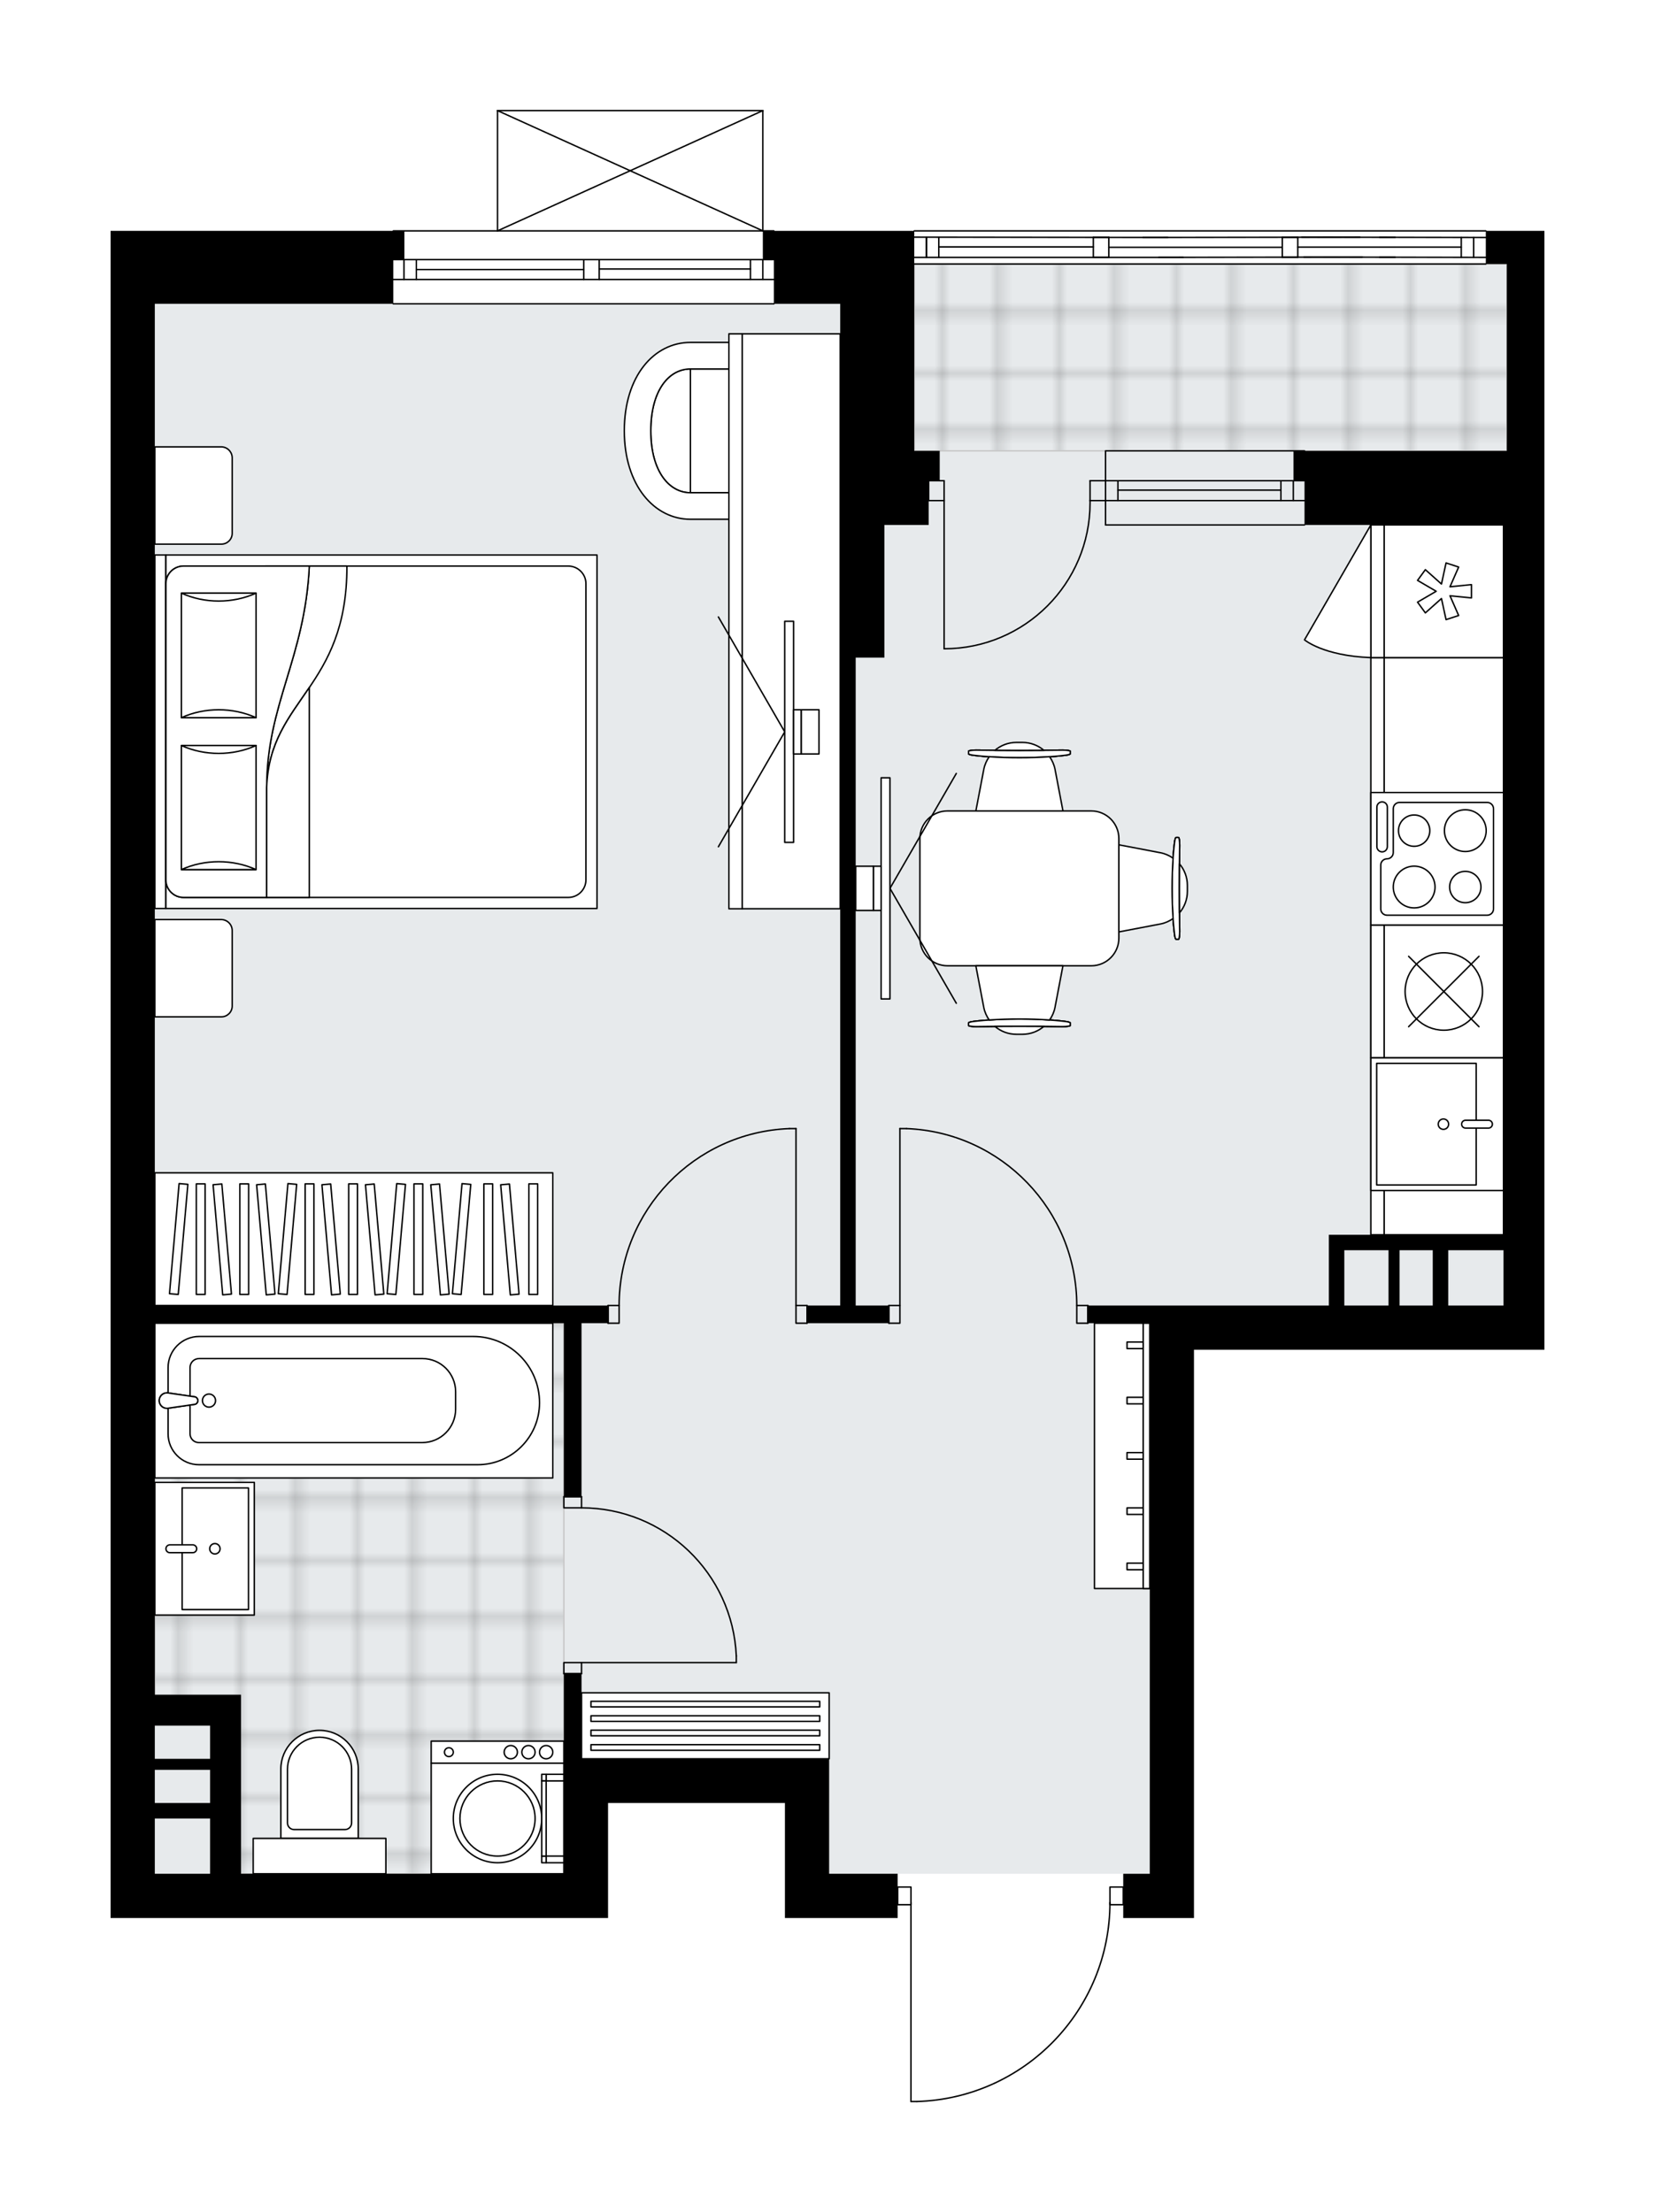 <svg xmlns="http://www.w3.org/2000/svg" xmlns:xlink="http://www.w3.org/1999/xlink" height="2000px" id="Layer_1" style="enable-background:new 0 0 1496.47 2000;" version="1.1" viewBox="0 0 1496.47 2000" width="1496.47px" x="0px" y="0px" xml:space="preserve">
<style type="text/css">
	.st0{fill:none;}
	.st1{opacity:0.25;fill:none;stroke:#070606;stroke-width:0.4;stroke-miterlimit:10;}
	.st2{fill:#FFFFFF;}
	.st3{fill:#E7EAEC;}
	.st4{fill:url(#SVGID_1_);stroke:#C8C8C8;stroke-width:1.3;stroke-miterlimit:10;}
	
		.st5{fill:url(#SVGID_00000172410228880240855680000014076176028559797140_);stroke:#C8C8C8;stroke-width:1.3;stroke-miterlimit:10;}
	.st6{fill:none;stroke:#000000;stroke-width:1.3;stroke-linecap:round;stroke-linejoin:round;stroke-miterlimit:10;}
	.st7{fill:#FFFFFF;stroke:#000000;stroke-width:1.3;stroke-linecap:round;stroke-linejoin:round;stroke-miterlimit:10;}
	.st8{font-family: 'Arial-BoldMT','Arial'; font-weight:bold;}
	.st9{font-size:104.782px;}
	.st10{font-size:88.662px;}
	.st11{font-family: 'ArialMT','Arial';}
	.st12{font-size:40px;}
</style>
<pattern height="14.57" id="New_Pattern_Swatch_2" patternUnits="userSpaceOnUse" style="overflow:visible;" viewBox="7.49 -22.06 14.57 14.57" width="14.57" x="-252.15" y="-0.08">
	<g>
		<rect class="st0" height="14.57" width="14.57" x="7.49" y="-22.06" />
		<g>
			<rect class="st1" height="7.29" width="7.29" x="14.77" y="-7.49" />
		</g>
		<g>
			<rect class="st1" height="7.29" width="7.29" x="0.2" y="-7.49" />
		</g>
		<g>
			<rect class="st1" height="7.29" width="7.29" x="22.06" y="-14.77" />
		</g>
		<g>
			<rect class="st1" height="7.29" width="7.29" x="7.49" y="-14.77" />
			<rect class="st1" height="7.29" width="7.29" x="14.77" y="-22.06" />
		</g>
		<g>
			<rect class="st1" height="7.29" width="7.29" x="0.2" y="-22.06" />
		</g>
		<g>
			<rect class="st1" height="7.29" width="7.29" x="22.06" y="-29.35" />
		</g>
		<g>
			<rect class="st1" height="7.29" width="7.29" x="7.49" y="-29.35" />
		</g>
	</g>
</pattern>
<path class="st2" d="M1396.47,208.72v29.99v168.93v66.97v705.71v39.98H1079.6v473.81v39.98h-63.97v-11.34h-11.38  c-0.67,46.26-18.72,89.91-51.01,123.17c-32.91,33.9-77.05,53.34-124.27,54.74c-0.01,0-0.01,0-0.02,0h-5.24  c-0.36,0-0.65-0.29-0.65-0.65v-177.26h-11.34v11.34h-61.97h-39.98v-103.96H549.82v103.96h-39.98H139.98H100V274.69v-65.97h255  c0-0.36,0.29-0.65,0.65-0.65h93.56V100c0,0,0-0.01,0-0.01c0-0.04,0.02-0.08,0.02-0.12c0.01-0.04,0.01-0.09,0.03-0.13c0,0,0,0,0-0.01  c0.01-0.03,0.03-0.04,0.05-0.07c0.03-0.05,0.05-0.09,0.09-0.13c0.03-0.03,0.07-0.04,0.1-0.07c0.04-0.02,0.07-0.05,0.11-0.07  c0.04-0.02,0.09-0.02,0.14-0.03c0.03-0.01,0.06-0.02,0.1-0.02h239.9c0.04,0,0.07,0.02,0.11,0.02c0.04,0.01,0.09,0.01,0.13,0.03  c0.04,0.02,0.08,0.05,0.12,0.07c0.03,0.02,0.07,0.04,0.09,0.06c0.04,0.04,0.07,0.09,0.1,0.13c0.01,0.02,0.04,0.04,0.05,0.07  c0,0,0,0,0,0.01c0.02,0.04,0.02,0.09,0.03,0.13c0.01,0.04,0.02,0.08,0.02,0.12c0,0,0,0.01,0,0.01v108.07h9.35  c0.36,0,0.65,0.29,0.65,0.65h125.65c0-0.36,0.29-0.65,0.65-0.65h516.79c0.36,0,0.65,0.29,0.65,0.65H1396.47z" id="background" />
<g id="floor">
	<polygon class="st3" points="759.73,238.7 759.73,274.69 509.84,274.69 176.83,274.69 139.99,274.69 139.99,1694.11    509.84,1694.11 509.84,1588.84 749.74,1588.84 749.74,1694.11 1039.62,1694.11 1039.62,1588.84 1039.62,1196.31 1039.62,1180.32    1362.49,1180.32 1362.49,274.69 1362.49,238.7  " />
	<pattern id="SVGID_1_" patternTransform="matrix(7.053 0 0 7.156 41933.406 32057.172)" xlink:href="#New_Pattern_Swatch_2">
	</pattern>
	<polygon class="st4" points="139.99,1196.31 139.99,1544.91 203.96,1544.91 203.96,1694.11 509.84,1694.11 509.84,1196.31  " />
	
		<pattern id="SVGID_00000025443350714607698280000017679610161567513267_" patternTransform="matrix(7.053 0 0 7.156 41933.406 32057.172)" xlink:href="#New_Pattern_Swatch_2">
	</pattern>
	
		<rect height="168.93" style="fill:url(#SVGID_00000025443350714607698280000017679610161567513267_);stroke:#C8C8C8;stroke-width:1.3;stroke-miterlimit:10;" width="535.78" x="826.71" y="238.7" />
	<g id="LINE_00000103237497842329767740000010183080685179199117_">
		<line class="st6" x1="355.65" x2="699.75" y1="208.72" y2="208.72" />
	</g>
	<g id="LINE_00000180344693829332643690000017833825676614287780_">
		<line class="st6" x1="689.76" x2="689.76" y1="234.7" y2="252.7" />
	</g>
	<g id="LINE_00000067916800891090141930000018221491122644166035_">
		<line class="st6" x1="678.56" x2="541.82" y1="243.2" y2="243.2" />
	</g>
	<g id="LINE_00000020400622867158237900000010588748815026292909_">
		<line class="st6" x1="678.56" x2="678.56" y1="252.7" y2="234.7" />
	</g>
	<g id="LINE_00000147916334271634757280000006055028919741530242_">
		<line class="st6" x1="376.48" x2="376.48" y1="234.7" y2="252.7" />
	</g>
	<g id="LINE_00000077283800808829319290000012005807208800998785_">
		<line class="st6" x1="376.48" x2="365.29" y1="252.7" y2="252.7" />
	</g>
	<g id="LINE_00000144313332732973657170000017265891070769366448_">
		<line class="st6" x1="365.29" x2="365.29" y1="252.7" y2="234.7" />
	</g>
	<g id="LINE_00000149379287541226222760000005425585281230801037_">
		<line class="st6" x1="365.29" x2="376.48" y1="234.7" y2="234.7" />
	</g>
	<g id="LINE_00000153700912903574567050000005051058540416038296_">
		<line class="st6" x1="699.75" x2="355.65" y1="274.69" y2="274.69" />
	</g>
	<g id="LINE_00000159463841208288549040000013248933647456143780_">
		<line class="st6" x1="541.82" x2="541.82" y1="234.7" y2="252.7" />
	</g>
	<g id="LINE_00000172428884953625356650000017247499121454260139_">
		<line class="st6" x1="541.82" x2="527.82" y1="252.7" y2="252.7" />
	</g>
	<g id="LINE_00000045590854302033958560000003259532314276380069_">
		<line class="st6" x1="527.82" x2="527.82" y1="252.7" y2="234.7" />
	</g>
	<g id="LINE_00000182506626451920727960000016060793081753696649_">
		<line class="st6" x1="527.82" x2="541.82" y1="234.7" y2="234.7" />
	</g>
	<g id="LINE_00000147187718746955482450000001415493615519989932_">
		<line class="st6" x1="527.82" x2="376.48" y1="243.7" y2="243.7" />
	</g>
	<g id="LWPOLYLINE_00000052075006093307326760000017853564262592385215_">
		<line class="st6" x1="541.82" x2="699.75" y1="234.7" y2="234.7" />
	</g>
	<g id="LWPOLYLINE_00000121238817902800173310000013399591302585077143_">
		<line class="st6" x1="527.82" x2="376.48" y1="234.7" y2="234.7" />
	</g>
	<g id="LWPOLYLINE_00000011018267831585145520000008968291301452883611_">
		<line class="st6" x1="365.29" x2="355.65" y1="234.7" y2="234.7" />
	</g>
	<g id="LWPOLYLINE_00000006709440595105478220000012789289524548745144_">
		<line class="st6" x1="541.82" x2="699.75" y1="252.7" y2="252.7" />
	</g>
	<g id="LWPOLYLINE_00000074440999022875565540000004407647770257986732_">
		<line class="st6" x1="527.82" x2="376.48" y1="252.7" y2="252.7" />
	</g>
	<g id="LWPOLYLINE_00000106130035827050073360000014104721671168475787_">
		<line class="st6" x1="365.29" x2="355.65" y1="252.7" y2="252.7" />
	</g>
	<g id="LINE_00000098180919318536727830000000898853499535199899_">
		<line class="st6" x1="999.63" x2="1179.56" y1="452.61" y2="452.61" />
	</g>
	<g id="LINE_00000146461426193013533440000008939253320765920910_">
		<line class="st6" x1="999.63" x2="1179.56" y1="434.62" y2="434.62" />
	</g>
	<g id="LINE_00000145767119312447604830000015084814479021308834_">
		<line class="st6" x1="1010.83" x2="1158.22" y1="443.13" y2="443.13" />
	</g>
	<g id="LINE_00000063623231593604095000000012550123190279848336_">
		<line class="st6" x1="1169.42" x2="1169.42" y1="452.61" y2="434.62" />
	</g>
	<g id="LINE_00000065763711370542371600000010223987890778923928_">
		<line class="st6" x1="1010.83" x2="1010.83" y1="452.61" y2="434.62" />
	</g>
	<g id="LINE_00000045603082062164054530000002240106879564868031_">
		<line class="st6" x1="999.63" x2="1179.56" y1="474.61" y2="474.61" />
	</g>
	<g id="LINE_00000146475207054000695710000007138487610362286491_">
		<line class="st6" x1="1179.56" x2="999.63" y1="407.63" y2="407.63" />
	</g>
	<g id="LINE_00000125586008348193418280000004931684939204652445_">
		<line class="st6" x1="1158.22" x2="1158.22" y1="452.63" y2="434.64" />
	</g>
	<g id="LINE_00000116203101391227327700000008820110493998416312_">
		<line class="st6" x1="999.63" x2="999.63" y1="474.61" y2="407.63" />
	</g>
	<g id="LINE_00000075855977218966845760000014557413089921919383_">
		<line class="st6" x1="826.7" x2="1343.49" y1="208.72" y2="208.72" />
	</g>
	<g id="LINE_00000122694838456384875840000010255286050332325037_">
		<line class="st6" x1="837.7" x2="837.7" y1="214.71" y2="232.71" />
	</g>
	<g id="LINE_00000132078002913214102550000017898121469799372706_">
		<line class="st6" x1="1332.49" x2="1332.49" y1="214.71" y2="232.71" />
	</g>
	<g id="LINE_00000125595750445487642260000011307016912489419688_">
		<line class="st6" x1="1159.47" x2="1002.6" y1="223.59" y2="223.59" />
	</g>
	<g id="LINE_00000059287382189120276300000006085856504309934243_">
		<line class="st6" x1="1321.3" x2="1321.3" y1="232.71" y2="214.71" />
	</g>
	<g id="LINE_00000168076636261765963670000015222891343244985232_">
		<line class="st6" x1="837.7" x2="837.7" y1="214.71" y2="232.71" />
	</g>
	<g id="LINE_00000059268028384519717630000010036652543374674063_">
		<line class="st6" x1="848.89" x2="848.89" y1="232.71" y2="214.71" />
	</g>
	<g id="LINE_00000156546242966692978970000008062985743727232655_">
		<line class="st6" x1="1173.47" x2="1173.47" y1="214.59" y2="232.58" />
	</g>
	<g id="LINE_00000165957447856156377290000016437646265506439556_">
		<line class="st6" x1="1173.47" x2="1159.47" y1="232.58" y2="232.58" />
	</g>
	<g id="LINE_00000139290321117615460100000002306772664608935574_">
		<line class="st6" x1="1159.47" x2="1159.47" y1="232.58" y2="214.59" />
	</g>
	<g id="LINE_00000089565599122113568760000012047670837139357614_">
		<line class="st6" x1="1159.47" x2="1173.47" y1="214.59" y2="214.59" />
	</g>
	<g id="LINE_00000172407529194868839940000003251510754590310320_">
		<line class="st6" x1="1343.49" x2="826.7" y1="238.7" y2="238.7" />
	</g>
	<g id="LINE_00000173155065789366778760000008890859261281187237_">
		<line class="st6" x1="1261.52" x2="1247.53" y1="232.56" y2="232.56" />
	</g>
	<g id="LINE_00000061453888469118355700000001412258717431945366_">
		<line class="st6" x1="1247.53" x2="1261.52" y1="214.57" y2="214.57" />
	</g>
	<g id="LINE_00000047025630422350119150000003256323533249586325_">
		<line class="st6" x1="1321.24" x2="1173.46" y1="223.44" y2="223.44" />
	</g>
	<g id="LWPOLYLINE_00000143616158439494625500000008015356875104973703_">
		<line class="st6" x1="1177.06" x2="1343.49" y1="214.44" y2="214.71" />
	</g>
	<g id="LWPOLYLINE_00000021806656956002142440000012855036332444919428_">
		<line class="st6" x1="1229.64" x2="1033.62" y1="214.44" y2="214.71" />
	</g>
	<g id="LWPOLYLINE_00000145033927980161975890000006313291934446986137_">
		<line class="st6" x1="1055.88" x2="826.64" y1="214.71" y2="214.44" />
	</g>
	<g id="LWPOLYLINE_00000180343730564373599870000017013595574808914365_">
		<line class="st6" x1="1179.06" x2="1343.49" y1="232.43" y2="232.71" />
	</g>
	<g id="LWPOLYLINE_00000176040164399824945470000016793499523898027175_">
		<line class="st6" x1="1231.64" x2="1047.61" y1="232.43" y2="232.71" />
	</g>
	<g id="LWPOLYLINE_00000001656773664950326650000002605242771410922653_">
		<line class="st6" x1="1069.87" x2="826.64" y1="232.71" y2="232.71" />
	</g>
	<g id="LINE_00000093169666107105300210000015581922726757293716_">
		<line class="st6" x1="1002.6" x2="1002.6" y1="214.59" y2="232.71" />
	</g>
	<g id="LINE_00000063601605758838879930000013607942638223283629_">
		<line class="st6" x1="1002.6" x2="988.6" y1="232.71" y2="232.71" />
	</g>
	<g id="LINE_00000134971028513613748180000003469221956293840812_">
		<line class="st6" x1="988.6" x2="988.6" y1="232.71" y2="214.59" />
	</g>
	<g id="LINE_00000042733618155983195440000003342882944291827638_">
		<line class="st6" x1="988.6" x2="1002.6" y1="214.59" y2="214.59" />
	</g>
	<g id="LWPOLYLINE_00000109020975265549548960000001560644022892027309_">
		<line class="st6" x1="988.6" x2="848.89" y1="223.21" y2="223.21" />
	</g>
	<g id="LINE_00000029754926400329664930000015985075946495594414_">
		<line class="st6" x1="449.86" x2="689.76" y1="100" y2="100" />
	</g>
	<g id="LINE_00000149345366318879300920000006858696264458482568_">
		<line class="st6" x1="689.76" x2="689.76" y1="100" y2="208.72" />
	</g>
	<g id="LINE_00000119805125409715646110000006848524054808481413_">
		<line class="st6" x1="449.86" x2="449.86" y1="208.72" y2="100" />
	</g>
	<g id="LWPOLYLINE_00000072998559924856591710000016159493438576591003_">
		<line class="st6" x1="689.76" x2="449.86" y1="208.72" y2="100" />
	</g>
	<g id="LWPOLYLINE_00000070120687423667342340000002664675393210155663_">
		<line class="st6" x1="449.86" x2="689.76" y1="208.72" y2="100" />
	</g>
	<g id="LWPOLYLINE_00000131331530684277666590000010872822327726664624_">
		<rect class="st6" height="15.99" width="10" x="719.75" y="1180.32" />
	</g>
	<g id="LWPOLYLINE_00000152946606264377499310000009336048336106134175_">
		<rect class="st6" height="15.99" width="10" x="549.82" y="1180.32" />
	</g>
	<g id="LINE_00000035495960646169706970000002431531832920471991_">
		<line class="st6" x1="729.74" x2="729.74" y1="1180.32" y2="1196.31" />
	</g>
	<g id="LINE_00000009569143623654303730000016719375193887798418_">
		<line class="st6" x1="549.82" x2="549.82" y1="1180.32" y2="1196.31" />
	</g>
	<g id="LINE_00000032620794233917619070000013023255820518070408_">
		<line class="st6" x1="719.75" x2="719.75" y1="1180.32" y2="1020.38" />
	</g>
	<g id="LINE_00000016049470135849861480000016032768388961048238_">
		<line class="st6" x1="713.75" x2="719.75" y1="1020.38" y2="1020.38" />
	</g>
	<g id="ARC_00000121259815271953849320000002430653511355829951_">
		<path class="st6" d="M559.81,1180.32c0.04-86,68-156.61,153.94-159.93" />
	</g>
	<g id="LWPOLYLINE_00000014634223484036267680000012521949543559841416_">
		<rect class="st6" height="15.99" width="10" x="803.71" y="1180.32" />
	</g>
	<g id="LWPOLYLINE_00000049191117598159620690000003875765863284560787_">
		<rect class="st6" height="15.99" width="10" x="973.64" y="1180.32" />
	</g>
	<g id="LINE_00000181787459927380801420000002005139320694668696_">
		<line class="st6" x1="803.71" x2="803.71" y1="1180.32" y2="1196.31" />
	</g>
	<g id="LINE_00000179635885545798739540000003842340201925676430_">
		<line class="st6" x1="983.64" x2="983.64" y1="1180.32" y2="1196.31" />
	</g>
	<g id="LINE_00000019647624980044880250000006119109302328745900_">
		<line class="st6" x1="813.71" x2="813.71" y1="1180.32" y2="1020.38" />
	</g>
	<g id="LINE_00000098924902315611979270000010915589538905982120_">
		<line class="st6" x1="819.7" x2="813.71" y1="1020.38" y2="1020.38" />
	</g>
	<g id="ARC_00000126321483624727187370000015551998715794605459_">
		<path class="st6" d="M819.7,1020.38c85.93,3.33,153.89,73.94,153.94,159.93" />
	</g>
	<g id="LWPOLYLINE_00000124880109225150973180000007807291779257176729_">
		<rect class="st6" height="10" width="15.99" x="509.83" y="1503.18" />
	</g>
	<g id="LWPOLYLINE_00000169541750324627042730000017715457823615866047_">
		<rect class="st6" height="10" width="15.99" x="509.83" y="1353.24" />
	</g>
	<g id="LINE_00000159461864033718231350000007272855297873576334_">
		<line class="st6" x1="525.83" x2="509.83" y1="1513.18" y2="1513.18" />
	</g>
	<g id="LINE_00000060011908748052765580000014926329566526123152_">
		<line class="st6" x1="525.83" x2="509.83" y1="1353.24" y2="1353.24" />
	</g>
	<g id="LINE_00000087387978632036205370000014593834121875896449_">
		<line class="st6" x1="525.83" x2="665.77" y1="1503.18" y2="1503.18" />
	</g>
	<g id="ARC_00000036956473197661436430000014989313654900201650_">
		<path class="st6" d="M525.83,1363.24c74.96,0.05,136.61,59.06,139.94,133.94" />
	</g>
	<g id="LINE_00000110452224735729574700000010166757560092676765_">
		<line class="st6" x1="665.77" x2="665.77" y1="1503.18" y2="1497.19" />
	</g>
	<g id="LWPOLYLINE_00000169534420724293834660000014425862905108641409_">
		<rect class="st6" height="15.99" width="12" x="1003.63" y="1706.1" />
	</g>
	<g id="LWPOLYLINE_00000158029675103390987550000015312753938664414362_">
		<rect class="st6" height="15.99" width="12" x="811.71" y="1706.1" />
	</g>
	<g id="LWPOLYLINE_00000111909498143177317450000011146039875493785014_">
		<path class="st6" d="M828.94,1900c97.3-2.88,174.68-82.59,174.69-179.93" />
	</g>
	<g id="LINE_00000070099803108464448460000001393188400061812915_">
		<line class="st6" x1="823.7" x2="823.7" y1="1720.07" y2="1900" />
	</g>
	<g id="LINE_00000174583325099976678630000005260614711606721966_">
		<line class="st6" x1="823.7" x2="828.94" y1="1900" y2="1900" />
	</g>
	<g id="ARC_00000116230936875500287670000000609759371655938458_">
		<path class="st6" d="M985.64,452.61c0.01,0.65,0.01,1.31,0.01,1.96c0.01,72.89-59.07,131.98-131.96,131.98" />
	</g>
	<g id="LINE_00000095298634719220401730000001649712080756521895_">
		<line class="st6" x1="853.69" x2="853.69" y1="452.61" y2="586.56" />
	</g>
	<g id="LINE_00000180355499526041752690000008646990080192511672_">
		<line class="st6" x1="999.63" x2="985.64" y1="452.61" y2="452.61" />
	</g>
	<g id="LINE_00000126315940524046299740000015983560802962357899_">
		<line class="st6" x1="985.64" x2="985.64" y1="452.61" y2="434.62" />
	</g>
	<g id="LINE_00000058557336691093750390000001104099233120408235_">
		<line class="st6" x1="985.64" x2="999.63" y1="434.62" y2="434.62" />
	</g>
	<g id="LINE_00000151505046623580283600000013482270518732700069_">
		<line class="st6" x1="839.7" x2="853.69" y1="434.62" y2="434.62" />
	</g>
	<g id="LINE_00000130630251359339372440000004366766837329170360_">
		<line class="st6" x1="853.69" x2="853.69" y1="434.62" y2="452.61" />
	</g>
	<g id="LINE_00000147214489426353507550000015867629469309636496_">
		<line class="st6" x1="853.69" x2="839.7" y1="452.61" y2="452.61" />
	</g>
	<g id="LINE_00000065053192828457923110000008858703912310882466_">
		<line class="st6" x1="839.7" x2="839.7" y1="434.62" y2="452.61" />
	</g>
	<g>
		<path d="M1343.49,208.72v29.99h18.99v168.93h-182.92h-10v26.99h10v39.98h179.93v641.74h-49.98h-13.99h-79.97h-13.99v63.97H1079.6    h-39.98h-55.98v15.99h55.98v497.8h-23.99v39.98h63.97v-39.98V1220.3h316.87v-39.98V474.61v-66.97V238.7v-29.99H1343.49z     M1215.54,1180.32v-49.98h39.98v49.98H1215.54z M1265.52,1180.32v-49.98h29.99v49.98H1265.52z M1309.5,1180.32v-49.98h49.98v49.98    H1309.5z" />
		<polygon points="826.7,407.63 826.7,274.69 826.7,208.72 699.75,208.72 689.76,208.72 689.76,234.7 699.75,234.7 699.75,274.69     759.73,274.69 759.73,474.61 759.73,594.56 759.73,1180.32 729.74,1180.32 729.74,1196.31 803.71,1196.31 803.71,1180.32     773.72,1180.32 773.72,594.56 799.71,594.56 799.71,474.61 826.7,474.61 839.7,474.61 839.7,434.62 849.69,434.62 849.69,407.63     839.7,407.63   " />
		<path d="M749.73,1630.13v-39.98H525.83v-76.97h-15.99v76.97v39.98v63.97H217.95v-133.94v-27.99h-77.97v-335.86h369.85v156.94    h15.99v-156.94h23.99v-15.99H139.98V274.69h215.67V234.7h10v-25.99h-10H100v65.97v1459.4h39.98h369.85h39.98v-103.96h159.93    v103.96h39.98h61.97v-39.98h-61.97V1630.13z M189.96,1630.13h-49.98v-29.99h49.98V1630.13z M189.96,1560.16v29.99h-49.98v-29.99    H189.96z M139.98,1694.1v-49.98h49.98v49.98H139.98z" />
	</g>
</g>
<g id="mebel">
	<g>
		<path class="st7" d="M209.96,909.53v-68.16c0-5.52-4.48-10-10-10h-59.98v87.96h60.16C205.57,919.34,209.96,914.95,209.96,909.53z" />
		<path class="st7" d="M209.96,482.16V414c0-5.52-4.48-10-10-10h-59.98v87.96h60.16C205.57,491.97,209.96,487.58,209.96,482.16z" />
		<g>
			
				<rect class="st7" height="10" transform="matrix(4.503426e-11 -1 1 4.503426e-11 -516.598 806.569)" width="319.6" x="-14.81" y="656.59" />
			
				<rect class="st7" height="389.84" transform="matrix(4.491769e-11 -1 1 4.491769e-11 -316.68 1006.487)" width="319.6" x="185.11" y="466.66" />
			<path class="st7" d="M149.98,795.39V527.78c0-8.83,7.16-15.99,15.99-15.99h347.86c8.83,0,15.99,7.16,15.99,15.99v267.62     c0,8.83-7.16,15.99-15.99,15.99H165.98C157.14,811.39,149.98,804.22,149.98,795.39z" />
			<path class="st7" d="M279.69,511.78c-4.09,83.59-38.54,125.02-38.56,200.28c2.72-80.54,72.71-89.13,72.56-200.28L279.69,511.78z" />
			<g>
				<path class="st7" d="M279.69,511.78c-4.09,83.59-38.54,125.02-38.56,200.28l0,99.32h-75.15c-8.83,0-15.99-7.16-15.99-15.99      V527.78c0-8.83,7.16-15.99,15.99-15.99L279.69,511.78L279.69,511.78z" />
			</g>
			
				<rect class="st7" height="67.51" transform="matrix(4.535556e-11 -1 1 4.535556e-11 -532.356 927.881)" width="112.15" x="141.69" y="696.37" />
			<path class="st7" d="M231.52,674.04c-21.2,9.5-46.3,9.5-67.51,0H231.52z" />
			<path class="st7" d="M164.01,786.2c21.2-9.5,46.3-9.5,67.51,0H164.01z" />
			
				<rect class="st7" height="67.51" transform="matrix(4.523788e-11 -1 1 4.523788e-11 -394.796 790.322)" width="112.59" x="141.47" y="558.81" />
			<path class="st7" d="M231.52,536.27c-21.2,9.53-46.3,9.53-67.51,0H231.52z" />
			<path class="st7" d="M164.01,648.85c21.2-9.53,46.3-9.53,67.51,0H164.01z" />
			<g>
				<path class="st7" d="M241.13,712.06v99.32h38.56V621.61C261.49,648.5,242.52,670.88,241.13,712.06z" />
			</g>
		</g>
	</g>
	<g>
		<rect class="st7" height="239.9" width="49.98" x="989.64" y="1196.31" />
		<rect class="st7" height="239.9" width="5.93" x="1033.68" y="1196.31" />
		
			<rect class="st7" height="14.59" transform="matrix(6.123234e-17 -1 1 6.123234e-17 -289.869 2342.647)" width="5.93" x="1023.42" y="1308.96" />
		
			<rect class="st7" height="14.59" transform="matrix(6.123234e-17 -1 1 6.123234e-17 -239.89 2292.668)" width="5.93" x="1023.42" y="1258.98" />
		
			<rect class="st7" height="14.59" transform="matrix(6.123234e-17 -1 1 6.123234e-17 -189.91 2242.689)" width="5.93" x="1023.42" y="1209" />
		
			<rect class="st7" height="14.59" transform="matrix(6.123234e-17 -1 1 6.123234e-17 -339.849 2392.627)" width="5.93" x="1023.42" y="1358.94" />
		
			<rect class="st7" height="14.59" transform="matrix(6.123234e-17 -1 1 6.123234e-17 -389.828 2442.606)" width="5.93" x="1023.42" y="1408.92" />
	</g>
	<g>
		
			<rect class="st7" height="223.91" transform="matrix(4.471563e-11 -1 1 4.471563e-11 -922.525 2198.091)" width="59.68" x="607.94" y="1448.35" />
		
			<rect class="st7" height="206.86" transform="matrix(-4.313546e-11 1 -1 -4.313546e-11 2217.7 942.132)" width="5.06" x="635.25" y="1476.49" />
		
			<rect class="st7" height="206.86" transform="matrix(-4.547137e-11 1 -1 -4.547137e-11 2204.584 929.017)" width="5.06" x="635.25" y="1463.37" />
		
			<rect class="st7" height="206.86" transform="matrix(-4.565078e-11 1 -1 -4.565078e-11 2191.556 915.989)" width="5.06" x="635.25" y="1450.34" />
		
			<rect class="st7" height="206.86" transform="matrix(-4.816788e-11 1 -1 -4.816788e-11 2178.484 902.917)" width="5.06" x="635.25" y="1437.27" />
	</g>
	<g>
		
			<rect class="st7" height="359.85" transform="matrix(1.436911e-10 -1 1 1.436911e-10 -800.426 1440.253)" width="119.95" x="259.94" y="940.41" />
		<g>
			
				<rect class="st7" height="7.94" transform="matrix(1.351426e-10 -1 1 1.351426e-10 -938.857 1301.822)" width="99.96" x="131.5" y="1116.37" />
			
				<rect class="st7" height="7.94" transform="matrix(1.348788e-10 -1 1 1.348788e-10 -899.495 1341.183)" width="99.96" x="170.86" y="1116.37" />
			
				<rect class="st7" height="7.94" transform="matrix(1.348247e-10 -1 1 1.348247e-10 -840.454 1400.225)" width="99.96" x="229.91" y="1116.37" />
			
				<rect class="st7" height="7.94" transform="matrix(1.346976e-10 -1 1 1.346976e-10 -801.092 1439.586)" width="99.96" x="269.27" y="1116.37" />
			
				<rect class="st7" height="7.94" transform="matrix(1.347518e-10 -1 1 1.347518e-10 -742.051 1498.628)" width="99.96" x="328.31" y="1116.37" />
			
				<rect class="st7" height="7.94" transform="matrix(0.087 -0.996 0.996 0.087 -968.376 1183.882)" width="99.96" x="111.82" y="1116.37" />
			
				<rect class="st7" height="7.94" transform="matrix(0.087 -0.996 0.996 0.087 -878.549 1281.91)" width="99.96" x="210.23" y="1116.37" />
			
				<rect class="st7" height="7.94" transform="matrix(0.087 -0.996 0.996 0.087 -788.723 1379.938)" width="99.96" x="308.63" y="1116.37" />
			
				<rect class="st7" height="7.94" transform="matrix(-0.087 -0.996 0.996 -0.087 -897.38 1418.381)" width="99.96" x="151.18" y="1116.37" />
			
				<rect class="st7" height="7.94" transform="matrix(-0.087 -0.996 0.996 -0.087 -854.589 1457.592)" width="99.96" x="190.54" y="1116.37" />
			
				<rect class="st7" height="7.94" transform="matrix(-0.087 -0.996 0.996 -0.087 -790.401 1516.409)" width="99.96" x="249.59" y="1116.37" />
			
				<rect class="st7" height="7.94" transform="matrix(-0.087 -0.996 0.996 -0.087 -747.609 1555.621)" width="99.96" x="288.95" y="1116.37" />
			
				<rect class="st7" height="7.94" transform="matrix(0.087 -0.996 0.996 0.087 -734.827 1438.755)" width="99.96" x="367.67" y="1116.37" />
			
				<rect class="st7" height="7.94" transform="matrix(-0.087 -0.996 0.996 -0.087 -683.422 1614.438)" width="99.96" x="347.99" y="1116.37" />
			
				<rect class="st7" height="7.94" transform="matrix(1.346248e-10 -1 1 1.346248e-10 -678.846 1561.832)" width="99.96" x="391.51" y="1116.37" />
			
				<rect class="st7" height="7.94" transform="matrix(1.349517e-10 -1 1 1.349517e-10 -638.159 1602.519)" width="99.96" x="432.2" y="1116.37" />
			
				<rect class="st7" height="7.94" transform="matrix(-0.087 -0.996 0.996 -0.087 -614.709 1677.402)" width="99.96" x="411.19" y="1116.37" />
		</g>
	</g>
	<g>
		
			<rect class="st7" height="107.96" transform="matrix(-1.836970e-16 1 -1 -1.836970e-16 2160.952 -450.062)" width="521.79" x="1044.61" y="801.47" />
		
			<rect class="st7" height="12" transform="matrix(-1.836970e-16 1 -1 -1.836970e-16 2100.977 -390.087)" width="521.79" x="984.64" y="849.45" />
	</g>
	<g>
		<path class="st7" d="M856.76,733.17H986.7c13.8,0,24.99,11.19,24.99,24.99v90.02c0,13.8-11.19,24.99-24.99,24.99H856.76    c-13.8,0-24.99-11.19-24.99-24.99v-90.02C831.77,744.36,842.96,733.17,856.76,733.17z" />
		<g>
			<g id="LINE_00000096759497784418116370000009905408033399543703_">
				<path class="st7" d="M880.19,923.52c24.2-3.04,58.93-3.04,83.13,0c2.79,0.35,4.41,0.88,4.41,1.43v0.14v1.98      c0,0.6-3.13,1.08-7,1.08c-25.92-0.41-52.05-0.41-77.97,0c-3.86,0-7-0.48-7-1.08v-1.98v-0.14      C875.78,924.4,877.4,923.87,880.19,923.52z" />
			</g>
			<g id="LINE_00000011743616615356120220000016358547717068957098_">
				<path class="st7" d="M880.19,923.52c24.2-3.04,58.93-3.04,83.13,0c2.79,0.35,4.41,0.88,4.41,1.43v0.14v1.98      c0,0.6-3.13,1.08-7,1.08c-25.92-0.41-52.05-0.41-77.97,0c-3.86,0-7-0.48-7-1.08v-1.98v-0.14      C875.78,924.4,877.4,923.87,880.19,923.52z" />
			</g>
			<g id="LINE_00000127756920519657993070000009087544726085199762_">
				<path class="st7" d="M880.19,923.52c24.2-3.04,58.93-3.04,83.13,0c2.79,0.35,4.41,0.88,4.41,1.43v0.14v1.98      c0,0.6-3.13,1.08-7,1.08c-25.92-0.41-52.05-0.41-77.97,0c-3.86,0-7-0.48-7-1.08v-1.98v-0.14      C875.78,924.4,877.4,923.87,880.19,923.52z" />
			</g>
			<path class="st7" d="M899.66,928.01c5.26,4.45,12.03,7.1,19.34,7.1h5.51c7.31,0,14.08-2.66,19.34-7.1     C929.12,927.88,914.39,927.88,899.66,928.01z" />
			<path class="st7" d="M882.37,873.17l7.17,37.58c0.81,4.25,2.58,8.08,4.92,11.45c17.35-1.22,37.23-1.22,54.57,0     c2.35-3.37,4.11-7.2,4.92-11.45l7.17-37.58H882.37z" />
		</g>
		<g>
			<g id="LINE_00000040561602604196767230000001686846812355272859_">
				<path class="st7" d="M1062.05,844.74c-3.04-24.2-3.04-58.93,0-83.13c0.35-2.79,0.88-4.41,1.43-4.41h0.14h1.98      c0.6,0,1.08,3.13,1.08,7c-0.41,25.92-0.41,52.05,0,77.97c0,3.86-0.48,7-1.08,7h-1.98h-0.14      C1062.92,849.15,1062.4,847.53,1062.05,844.74z" />
			</g>
			<g id="LINE_00000162330339821001441710000014699168465846793121_">
				<path class="st7" d="M1062.05,844.74c-3.04-24.2-3.04-58.93,0-83.13c0.35-2.79,0.88-4.41,1.43-4.41h0.14h1.98      c0.6,0,1.08,3.13,1.08,7c-0.41,25.92-0.41,52.05,0,77.97c0,3.86-0.48,7-1.08,7h-1.98h-0.14      C1062.92,849.15,1062.4,847.53,1062.05,844.74z" />
			</g>
			<g id="LINE_00000044153964677456789340000013633769086316030595_">
				<path class="st7" d="M1062.05,844.74c-3.04-24.2-3.04-58.93,0-83.13c0.35-2.79,0.88-4.41,1.43-4.41h0.14h1.98      c0.6,0,1.08,3.13,1.08,7c-0.41,25.92-0.41,52.05,0,77.97c0,3.86-0.48,7-1.08,7h-1.98h-0.14      C1062.92,849.15,1062.4,847.53,1062.05,844.74z" />
			</g>
			<path class="st7" d="M1066.54,825.27c4.45-5.26,7.1-12.03,7.1-19.34v-5.51c0-7.31-2.66-14.08-7.1-19.34     C1066.41,795.8,1066.41,810.53,1066.54,825.27z" />
			<path class="st7" d="M1011.69,842.55l37.58-7.17c4.25-0.81,8.08-2.58,11.45-4.92c-1.22-17.35-1.22-37.23,0-54.57     c-3.37-2.35-7.2-4.11-11.45-4.92l-37.58-7.17V842.55z" />
		</g>
		<g>
			<g id="LINE_00000008134841290848194710000018342814743373093305_">
				<path class="st7" d="M963.32,682.82c-24.2,3.04-58.93,3.04-83.13,0c-2.79-0.35-4.41-0.88-4.41-1.43v-0.14v-1.98      c0-0.6,3.13-1.08,7-1.08c25.92,0.41,52.05,0.41,77.97,0c3.86,0,7,0.48,7,1.08v1.98v0.14      C967.74,681.94,966.12,682.47,963.32,682.82z" />
			</g>
			<g id="LINE_00000012432454079333909320000006335634310107442566_">
				<path class="st7" d="M963.32,682.82c-24.2,3.04-58.93,3.04-83.13,0c-2.79-0.35-4.41-0.88-4.41-1.43v-0.14v-1.98      c0-0.6,3.13-1.08,7-1.08c25.92,0.41,52.05,0.41,77.97,0c3.86,0,7,0.48,7,1.08v1.98v0.14      C967.74,681.94,966.12,682.47,963.32,682.82z" />
			</g>
			<g id="LINE_00000020361625621237755190000011536302713643199152_">
				<path class="st7" d="M963.32,682.82c-24.2,3.04-58.93,3.04-83.13,0c-2.79-0.35-4.41-0.88-4.41-1.43v-0.14v-1.98      c0-0.6,3.13-1.08,7-1.08c25.92,0.41,52.05,0.41,77.97,0c3.86,0,7,0.48,7,1.08v1.98v0.14      C967.74,681.94,966.12,682.47,963.32,682.82z" />
			</g>
			<path class="st7" d="M943.85,678.33c-5.26-4.45-12.03-7.1-19.34-7.1H919c-7.31,0-14.08,2.66-19.34,7.1     C914.39,678.46,929.12,678.46,943.85,678.33z" />
			<path class="st7" d="M961.14,733.17l-7.17-37.58c-0.81-4.25-2.58-8.08-4.92-11.45c-17.35,1.22-37.23,1.22-54.57,0     c-2.35,3.37-4.11,7.2-4.92,11.45l-7.17,37.58H961.14z" />
		</g>
	</g>
	<g>
		<g>
			<g id="LINE_00000021830190973899747730000011611013857258618026_">
				<line class="st7" x1="804.71" x2="864.69" y1="803.17" y2="699.29" />
			</g>
			<g id="LINE_00000063614327131692404390000016439198065122146729_">
				<line class="st7" x1="804.71" x2="864.69" y1="803.17" y2="907.05" />
			</g>
		</g>
		
			<rect class="st7" height="199.92" transform="matrix(-1 -1.224647e-16 1.224647e-16 -1 1601.432 1606.339)" width="8" x="796.72" y="703.21" />
		<rect class="st7" height="39.98" width="7" x="789.72" y="783.18" />
		
			<rect class="st7" height="39.98" transform="matrix(-1 -1.224647e-16 1.224647e-16 -1 1563.447 1606.339)" width="15.99" x="773.73" y="783.18" />
	</g>
	<g>
		<g>
			<g>
				<path class="st7" d="M724.33,348.52v82.01c0,8.26-6.69,14.95-14.95,14.95h-85.11V333.57h85.11      C717.64,333.57,724.33,340.27,724.33,348.52z" />
				<path class="st7" d="M624.27,445.48c-19.42,0-35.83-19.54-35.83-55.98s16.2-55.93,35.83-55.93V445.48z" />
				<path class="st7" d="M624.27,309.58c-32.74,0-59.77,30.24-59.77,79.92s27.38,79.97,59.77,79.97h85.07v-23.99h-85.07      c-19.42,0-35.83-19.54-35.83-55.98s16.2-55.93,35.83-55.93h85.07v-23.99H624.27z" />
			</g>
		</g>
		<g>
			
				<rect class="st7" height="88.66" transform="matrix(2.557410e-10 1 -1 2.557410e-10 1277.12 -153.69)" width="519.79" x="455.51" y="517.39" />
			
				<rect class="st7" height="12" transform="matrix(1.664462e-10 1 -1 1.664462e-10 1226.794 -103.364)" width="519.79" x="405.19" y="555.72" />
		</g>
		<g>
			<g>
				<g id="LINE_00000070102282997358209310000001484208445194666410_">
					<line class="st7" x1="709.56" x2="649.58" y1="661.67" y2="557.79" />
				</g>
				<g id="LINE_00000160890567471154432020000005554548547636492476_">
					<line class="st7" x1="709.56" x2="649.58" y1="661.67" y2="765.55" />
				</g>
			</g>
			<rect class="st7" height="199.92" width="8" x="709.56" y="561.71" />
			
				<rect class="st7" height="39.98" transform="matrix(-1 1.723549e-10 -1.723549e-10 -1 1442.11 1323.348)" width="7" x="717.56" y="641.68" />
			<rect class="st7" height="39.98" width="15.99" x="724.55" y="641.68" />
		</g>
	</g>
	<g>
		<path class="st7" d="M288.93,1564.42L288.93,1564.42c19.32,0,34.99,15.66,34.99,34.99v62.71h-69.97v-62.71    C253.94,1580.08,269.6,1564.42,288.93,1564.42z" />
		
			<rect class="st7" height="31.99" transform="matrix(-1 6.668995e-13 -6.668995e-13 -1 577.853 3356.22)" width="119.95" x="228.95" y="1662.12" />
		<path class="st7" d="M288.93,1570.63L288.93,1570.63c16.01,0,28.99,12.98,28.99,28.99v48.51c0,3.31-2.69,6-6,6h-45.98    c-3.31,0-6-2.69-6-6v-48.51C259.94,1583.6,272.92,1570.63,288.93,1570.63z" />
	</g>
	<g>
		
			<rect class="st7" height="359.85" transform="matrix(4.492146e-11 -1 1 4.492146e-11 -946.365 1586.193)" width="139.94" x="249.94" y="1086.35" />
		<g id="ARC_00000123402747154540162590000003326744795325433987_">
			<path class="st7" d="M151.97,1273.18c-0.67,0.1-1.35,0.1-2.01,0c-3.81-0.56-6.45-4.1-5.9-7.91c0.56-3.81,4.1-6.45,7.91-5.9     l24.41,3.56c1.13,0.34,2.01,1.22,2.35,2.35c0.55,1.85-0.5,3.79-2.35,4.34L151.97,1273.18z" />
		</g>
		<path class="st7" d="M151.98,1236.5v22.88l24.4,3.56c1.13,0.34,2.01,1.22,2.35,2.35c0.55,1.85-0.5,3.79-2.35,4.34l-24.4,3.56    v23.08c0,15.46,12.53,27.99,27.99,27.99h251.85c30.94,0,56.02-25.08,56.02-56.02c0-33.1-26.83-59.93-59.93-59.93H180.18    C164.61,1208.3,151.98,1220.93,151.98,1236.5z" />
		<path class="st7" d="M171.83,1236.43v25.84l4.55,0.66c1.13,0.34,2.01,1.22,2.35,2.35c0.55,1.85-0.5,3.79-2.35,4.34l-4.55,0.66    v25.98c0,4.42,3.58,8,8,8h201.96c16.66,0,30.17-13.51,30.17-30.17v-15.81c0-16.56-13.43-29.99-29.99-29.99H179.97    C175.47,1228.29,171.83,1231.94,171.83,1236.43z" />
		<g id="ARC_00000065776536324273253590000002849305564517943179_">
			<path class="st7" d="M151.97,1273.18c-0.67,0.1-1.35,0.1-2.01,0c-3.81-0.56-6.45-4.1-5.9-7.91c0.56-3.81,4.1-6.45,7.91-5.9     l24.41,3.56c1.13,0.34,2.01,1.22,2.35,2.35c0.55,1.85-0.5,3.79-2.35,4.34L151.97,1273.18z" />
		</g>
		<circle class="st7" cx="188.97" cy="1266.28" r="5.93" />
	</g>
	<g>
		
			<rect class="st7" height="89.96" transform="matrix(4.491436e-11 -1 1 4.491436e-11 -1215.255 1585.193)" width="119.96" x="124.99" y="1355.24" />
		
			<rect class="st7" height="59.98" transform="matrix(4.492235e-11 -1 1 4.492235e-11 -1205.545 1594.944)" width="109.95" x="139.72" y="1370.26" />
		<path class="st7" d="M177.85,1400.24L177.85,1400.24c0,1.95-1.58,3.54-3.54,3.54h-20.73c-1.95,0-3.54-1.58-3.54-3.54l0,0    c0-1.95,1.58-3.54,3.54-3.54h20.73C176.26,1396.71,177.85,1398.29,177.85,1400.24z" />
		<circle class="st7" cx="194.31" cy="1400.24" r="4.7" />
	</g>
	<g>
		
			<rect class="st7" height="119.95" transform="matrix(-1.836970e-16 1 -1 -1.836970e-16 2075.992 -523.03)" width="119.95" x="1239.54" y="716.51" />
		<path class="st7" d="M1344.77,725.5h-79.3c-3.13,0-5.66,2.54-5.66,5.66v39.65c0,3.13-2.54,5.66-5.66,5.66l0,0    c-3.13,0-5.66,2.54-5.66,5.66v39.65c0,3.13,2.54,5.66,5.66,5.66h90.63c3.13,0,5.66-2.54,5.66-5.66v-90.63    C1350.43,728.04,1347.9,725.5,1344.77,725.5z" />
		<path class="st7" d="M1245.01,765.46v-35.74c0-2.61,2.11-4.72,4.72-4.72l0,0c2.61,0,4.72,2.11,4.72,4.72v35.74    c0,2.61-2.11,4.72-4.72,4.72l0,0C1247.12,770.18,1245.01,768.06,1245.01,765.46z" />
		<circle class="st7" cx="1324.94" cy="750.99" r="18.88" />
		<circle class="st7" cx="1278.69" cy="801.97" r="18.88" />
		<circle class="st7" cx="1278.69" cy="750.99" r="14.16" />
		<circle class="st7" cx="1324.94" cy="801.97" r="14.16" />
	</g>
	<g>
		
			<rect class="st7" height="107.96" transform="matrix(-1.836970e-16 1 -1 -1.836970e-16 2201.939 -409.077)" width="119.95" x="1245.53" y="842.45" />
		
			<rect class="st7" height="12" transform="matrix(-1.836970e-16 1 -1 -1.836970e-16 2141.964 -349.102)" width="119.95" x="1185.56" y="890.43" />
		<circle class="st7" cx="1305.51" cy="896.43" r="34.99" />
		<line class="st7" x1="1337.31" x2="1273.7" y1="928.24" y2="864.62" />
		<line class="st7" x1="1273.7" x2="1337.31" y1="928.24" y2="864.62" />
	</g>
	<g>
		
			<rect class="st7" height="107.96" transform="matrix(6.123234e-17 -1 1 6.123234e-17 770.928 1840.088)" width="119.95" x="1245.53" y="480.6" />
		
			<rect class="st7" height="12" transform="matrix(6.123234e-17 -1 1 6.123234e-17 710.953 1780.113)" width="119.95" x="1185.56" y="528.58" />
		<polygon class="st7" points="1311.09,538.64 1330.5,540.58 1330.5,528.58 1311.09,530.52 1318.93,512.67 1307.53,508.96     1303.38,528.02 1288.82,515.04 1281.77,524.74 1298.61,534.58 1281.77,544.42 1288.82,554.12 1303.38,541.14 1307.53,560.2     1318.93,556.49   " />
		<path class="st7" d="M1239.54,474.6l-59.98,103.88c0,0,16.88,14.47,59.98,16.07V474.6z" />
	</g>
	<g>
		
			<rect class="st7" height="119.95" transform="matrix(-1.836970e-16 1 -1 -1.836970e-16 2315.897 -283.125)" width="119.96" x="1239.53" y="956.41" />
		
			<rect class="st7" height="89.96" transform="matrix(-1.836970e-16 1 -1 -1.836970e-16 2306.146 -273.415)" width="109.95" x="1234.8" y="971.38" />
		<path class="st7" d="M1321.63,1016.37L1321.63,1016.37c0-1.95,1.58-3.54,3.54-3.54h20.73c1.95,0,3.54,1.58,3.54,3.54l0,0    c0,1.95-1.58,3.54-3.54,3.54h-20.73C1323.21,1019.9,1321.63,1018.32,1321.63,1016.37z" />
		<circle class="st7" cx="1305.16" cy="1016.37" r="4.7" />
	</g>
	<g>
		<g>
			
				<rect class="st7" height="19.99" transform="matrix(-1 -4.528123e-11 4.528123e-11 -1 899.721 3168.297)" width="119.95" x="389.88" y="1574.15" />
			
				<rect class="st7" height="99.96" transform="matrix(-1 -4.528123e-11 4.528123e-11 -1 899.721 3288.247)" width="119.95" x="389.88" y="1594.14" />
			<g id="CIRCLE_00000012445484322288255680000018126563555023568802_">
				<circle class="st7" cx="449.86" cy="1644.12" r="39.98" />
			</g>
			<g id="CIRCLE_00000170237563749151655500000017358475985261376131_">
				<circle class="st7" cx="449.86" cy="1644.12" r="33.99" />
			</g>
			<g id="CIRCLE_00000171708507153919866140000008425673650774441347_">
				<circle class="st7" cx="405.88" cy="1584.15" r="4" />
			</g>
			<g id="CIRCLE_00000080207734222668693150000007396862047761929088_">
				<circle class="st7" cx="461.86" cy="1584.15" r="6" />
			</g>
			<g id="CIRCLE_00000079480341564555774220000012755337855161710505_">
				<circle class="st7" cx="477.85" cy="1584.15" r="6" />
			</g>
			<g id="CIRCLE_00000026846568801580255110000015862900247051165874_">
				<circle class="st7" cx="493.84" cy="1584.15" r="6" />
			</g>
		</g>
		<g>
			
				<rect class="st7" height="15.99" transform="matrix(-8.765096e-11 1 -1 -8.765096e-11 2108.978 1105.3)" width="6" x="498.84" y="1599.14" />
			
				<rect class="st7" height="4" transform="matrix(-8.765096e-11 1 -1 -8.765096e-11 2098.982 1115.296)" width="6" x="488.84" y="1605.14" />
			
				<rect class="st7" height="15.99" transform="matrix(-8.749908e-11 1 -1 -8.749908e-11 2182.947 1179.27)" width="6" x="498.84" y="1673.11" />
			
				<rect class="st7" height="4" transform="matrix(-8.749908e-11 1 -1 -8.749908e-11 2172.951 1189.265)" width="6" x="488.84" y="1679.11" />
			
				<rect class="st7" height="4" transform="matrix(8.984997e-11 -1 1 8.984997e-11 -1152.281 2135.967)" width="67.97" x="457.86" y="1642.12" />
		</g>
	</g>
</g>
</svg>